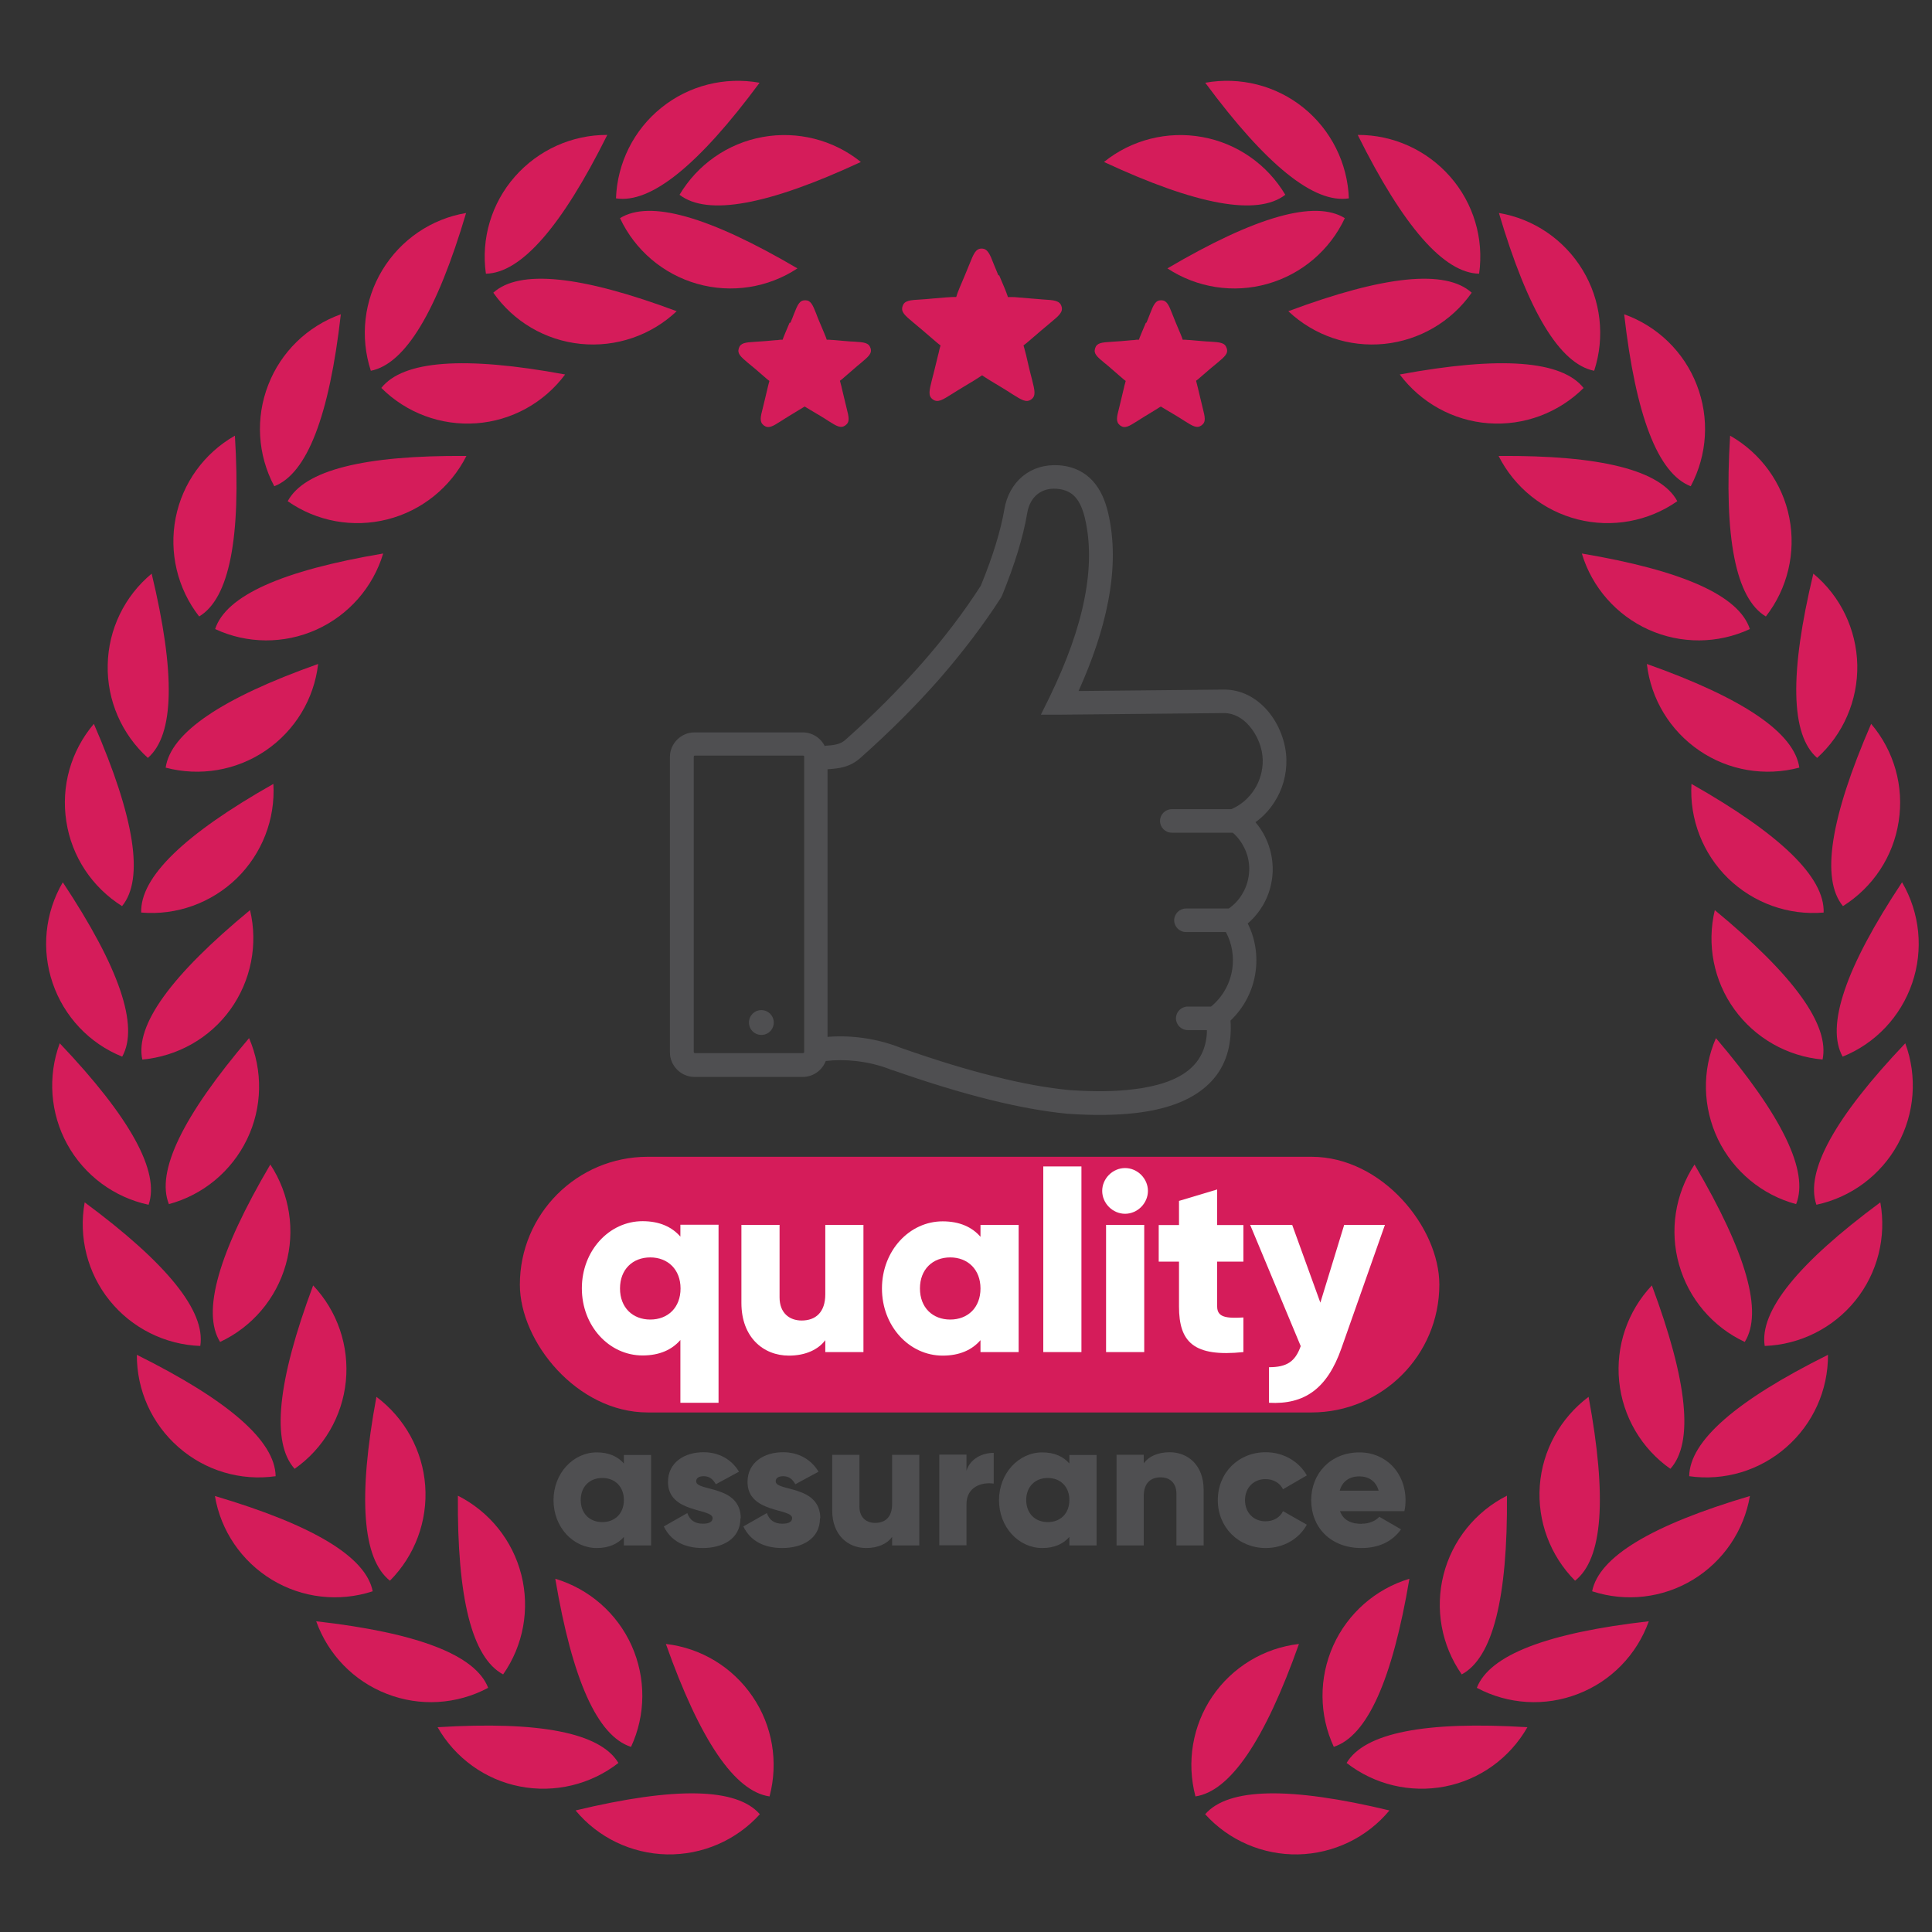 <svg xmlns="http://www.w3.org/2000/svg" id="Layer_1" data-name="Layer 1" viewBox="0 0 120 120"><rect x="0" y="0" width="120" height="120" fill="#333333" stroke="none"/><defs><style>      .cls-1 {        fill: #4f4f51;      }      .cls-2 {        fill: #fff;      }      .cls-3, .cls-4 {        fill: #d51c5a;      }      .cls-4 {        fill-rule: evenodd;      }    </style></defs><rect class="cls-3" x="32.29" y="71.85" width="57.11" height="15.88" rx="7.94" ry="7.94"></rect><g><path class="cls-4" d="M74.25,111.57c-.56-2.12-.18-4.39,1.05-6.2,1.24-1.82,3.2-3.01,5.38-3.26-2.13,6.01-4.28,9.16-6.44,9.47h0ZM74.85,112.68c1.47,1.63,3.58,2.54,5.78,2.5,2.2-.05,4.27-1.04,5.67-2.73-6.2-1.49-10.01-1.41-11.44.23h0Z"></path><g><path class="cls-4" d="M82.85,108.51c-.93-1.99-.94-4.29-.04-6.3.9-2,2.63-3.52,4.73-4.15-1.06,6.29-2.62,9.77-4.7,10.44h0ZM83.64,109.5c1.73,1.35,3.97,1.88,6.12,1.46,2.16-.42,4.02-1.77,5.11-3.68-6.36-.39-10.11.35-11.23,2.22h0Z"></path><path class="cls-4" d="M90.79,104c-1.26-1.8-1.67-4.06-1.13-6.19.54-2.13,1.98-3.92,3.94-4.91.05,6.37-.89,10.07-2.81,11.1h0ZM91.74,104.84c1.94,1.03,4.23,1.17,6.28.37,2.05-.79,3.65-2.44,4.39-4.51-6.33.72-9.89,2.1-10.68,4.13h0Z"></path><path class="cls-4" d="M97.83,98.18c-1.55-1.56-2.35-3.71-2.19-5.9.16-2.19,1.27-4.2,3.03-5.52,1.16,6.27.88,10.07-.84,11.42h0ZM98.9,98.84c2.09.68,4.37.42,6.25-.72,1.88-1.14,3.17-3.04,3.54-5.2-6.11,1.81-9.38,3.78-9.8,5.92h0Z"></path><path class="cls-4" d="M103.75,91.23c-1.8-1.26-2.96-3.25-3.18-5.43-.22-2.19.52-4.36,2.03-5.96,2.23,5.97,2.61,9.77,1.15,11.39h0ZM104.92,91.69c2.18.31,4.38-.35,6.03-1.8,1.66-1.45,2.6-3.54,2.59-5.74-5.71,2.84-8.58,5.35-8.62,7.53h0Z"></path><path class="cls-4" d="M108.37,83.35c-1.99-.93-3.48-2.68-4.08-4.8-.6-2.11-.25-4.38.96-6.22,3.23,5.49,4.27,9.17,3.12,11.02h0ZM109.61,83.6c2.19-.08,4.25-1.11,5.63-2.82,1.38-1.71,1.94-3.94,1.55-6.1-5.12,3.79-7.52,6.76-7.18,8.92h0Z"></path><path class="cls-4" d="M111.56,74.79c-2.12-.57-3.89-2.04-4.85-4.02-.95-1.98-1.01-4.27-.13-6.29,4.13,4.85,5.79,8.29,4.98,10.31h0ZM112.82,74.83c2.15-.46,3.99-1.83,5.05-3.75,1.06-1.92,1.23-4.22.47-6.28-4.39,4.62-6.23,7.97-5.52,10.03h0Z"></path><path class="cls-4" d="M113.2,65.81c-2.19-.2-4.18-1.33-5.47-3.11-1.29-1.78-1.73-4.04-1.22-6.17,4.92,4.06,7.15,7.15,6.69,9.29h0ZM114.45,65.63c2.04-.82,3.61-2.49,4.32-4.57.71-2.08.48-4.36-.63-6.26-3.52,5.31-4.75,8.93-3.69,10.83h0Z"></path><path class="cls-4" d="M113.27,56.68c-2.19.19-4.35-.59-5.93-2.12-1.57-1.53-2.41-3.67-2.28-5.87,5.54,3.14,8.28,5.8,8.21,7.99h0ZM114.47,56.28c1.86-1.17,3.13-3.08,3.46-5.26.34-2.17-.28-4.38-1.71-6.06-2.54,5.85-3.13,9.62-1.76,11.31h0Z"></path><path class="cls-4" d="M111.75,47.68c-2.12.56-4.39.18-6.2-1.06-1.82-1.24-3.01-3.2-3.26-5.38,6.01,2.13,9.16,4.28,9.47,6.44h0ZM112.86,47.08c1.63-1.47,2.54-3.58,2.5-5.78-.05-2.2-1.04-4.27-2.73-5.67-1.49,6.2-1.41,10.01.23,11.44h0Z"></path><path class="cls-4" d="M108.69,39.07c-1.99.93-4.29.94-6.29.04-2-.9-3.52-2.63-4.15-4.73,6.29,1.06,9.77,2.62,10.44,4.7h0ZM109.68,38.29c1.35-1.73,1.88-3.97,1.46-6.12-.42-2.16-1.77-4.02-3.68-5.11-.39,6.36.35,10.11,2.22,11.23h0Z"></path><path class="cls-4" d="M104.18,31.13c-1.8,1.26-4.06,1.67-6.19,1.13-2.13-.54-3.92-1.98-4.91-3.94,6.37-.05,10.07.89,11.1,2.81h0ZM105.02,30.19c1.03-1.94,1.17-4.23.37-6.28-.79-2.05-2.44-3.65-4.51-4.39.72,6.33,2.1,9.89,4.13,10.68h0Z"></path><path class="cls-4" d="M98.36,24.1c-1.56,1.55-3.71,2.35-5.9,2.19-2.19-.16-4.2-1.27-5.52-3.03,6.27-1.16,10.07-.87,11.42.84h0ZM99.02,23.02c.68-2.09.42-4.37-.72-6.25-1.14-1.88-3.04-3.18-5.2-3.54,1.81,6.11,3.78,9.38,5.92,9.8h0Z"></path><path class="cls-4" d="M91.41,18.18c-1.26,1.8-3.25,2.96-5.43,3.18-2.19.22-4.36-.52-5.96-2.03,5.97-2.23,9.77-2.61,11.39-1.15h0ZM91.87,17c.31-2.18-.35-4.38-1.8-6.03-1.45-1.65-3.54-2.6-5.74-2.59,2.84,5.71,5.36,8.58,7.54,8.62h0Z"></path><path class="cls-4" d="M83.53,13.55c-.93,1.99-2.68,3.48-4.8,4.08-2.11.6-4.38.25-6.22-.96,5.49-3.23,9.17-4.27,11.02-3.12h0ZM83.78,12.32c-.08-2.19-1.11-4.25-2.82-5.63-1.71-1.38-3.94-1.94-6.1-1.55,3.79,5.12,6.76,7.52,8.92,7.18h0Z"></path><path class="cls-4" d="M79.84,12.11c-1.12-1.89-3-3.21-5.17-3.6-2.16-.39-4.39.17-6.1,1.55,5.78,2.69,9.53,3.37,11.26,2.04h0Z"></path><path class="cls-4" d="M39.19,108.51c.93-1.99.94-4.29.04-6.3-.9-2-2.63-3.52-4.74-4.15,1.06,6.29,2.62,9.77,4.7,10.44h0ZM38.41,109.5c-1.73,1.35-3.97,1.88-6.12,1.46-2.16-.42-4.02-1.77-5.11-3.68,6.36-.39,10.11.35,11.23,2.22h0Z"></path><path class="cls-4" d="M31.25,104c1.26-1.8,1.67-4.06,1.13-6.19-.54-2.13-1.98-3.92-3.94-4.91-.05,6.37.88,10.07,2.81,11.1h0ZM30.31,104.84c-1.94,1.03-4.23,1.17-6.28.37-2.05-.79-3.65-2.44-4.39-4.51,6.33.72,9.89,2.1,10.68,4.13h0Z"></path><path class="cls-4" d="M24.22,98.18c1.55-1.56,2.35-3.71,2.19-5.9-.16-2.19-1.27-4.2-3.03-5.52-1.16,6.27-.87,10.07.84,11.42h0ZM23.14,98.84c-2.09.68-4.37.42-6.25-.72-1.88-1.14-3.18-3.04-3.54-5.2,6.11,1.81,9.38,3.78,9.8,5.92h0Z"></path><path class="cls-4" d="M18.3,91.23c1.8-1.26,2.96-3.25,3.18-5.43.22-2.19-.52-4.36-2.03-5.96-2.23,5.97-2.61,9.77-1.15,11.39h0ZM17.12,91.69c-2.18.31-4.38-.35-6.03-1.8-1.66-1.45-2.6-3.54-2.59-5.74,5.71,2.84,8.58,5.35,8.62,7.53h0Z"></path><path class="cls-4" d="M13.67,83.35c1.99-.93,3.48-2.68,4.08-4.8.6-2.11.25-4.38-.96-6.22-3.23,5.49-4.27,9.17-3.12,11.02h0ZM12.44,83.6c-2.19-.08-4.25-1.11-5.63-2.82-1.38-1.71-1.94-3.94-1.55-6.1,5.12,3.79,7.52,6.76,7.18,8.92h0Z"></path><path class="cls-4" d="M10.49,74.79c2.12-.57,3.89-2.04,4.85-4.02.96-1.98,1-4.27.13-6.29-4.13,4.85-5.79,8.29-4.98,10.31h0ZM9.23,74.83c-2.15-.46-3.99-1.83-5.05-3.75-1.06-1.92-1.23-4.22-.47-6.28,4.39,4.62,6.23,7.97,5.52,10.03h0Z"></path><path class="cls-4" d="M8.84,65.81c2.19-.2,4.19-1.33,5.47-3.11,1.28-1.78,1.73-4.04,1.22-6.17-4.92,4.06-7.15,7.15-6.69,9.29h0ZM7.59,65.63c-2.04-.82-3.61-2.49-4.32-4.57-.71-2.08-.48-4.36.63-6.26,3.52,5.31,4.75,8.93,3.69,10.83h0Z"></path><path class="cls-4" d="M8.77,56.68c2.19.19,4.35-.59,5.93-2.12,1.57-1.53,2.41-3.67,2.28-5.87-5.55,3.14-8.28,5.8-8.21,7.99h0ZM7.58,56.28c-1.86-1.17-3.13-3.08-3.46-5.26-.34-2.17.28-4.38,1.71-6.06,2.54,5.85,3.13,9.62,1.76,11.31h0Z"></path><path class="cls-4" d="M10.29,47.68c2.12.56,4.39.18,6.21-1.06,1.82-1.24,3.01-3.2,3.26-5.38-6.01,2.13-9.16,4.28-9.47,6.44h0ZM9.19,47.08c-1.63-1.47-2.55-3.58-2.5-5.78.04-2.2,1.04-4.27,2.73-5.67,1.49,6.2,1.41,10.01-.23,11.44h0Z"></path><path class="cls-4" d="M13.36,39.07c1.99.93,4.29.94,6.29.04,2-.9,3.52-2.63,4.15-4.73-6.29,1.06-9.77,2.62-10.44,4.7h0ZM12.37,38.29c-1.35-1.73-1.88-3.97-1.46-6.12.42-2.16,1.77-4.02,3.68-5.11.39,6.36-.35,10.11-2.22,11.23h0Z"></path><path class="cls-4" d="M17.87,31.13c1.8,1.26,4.06,1.67,6.19,1.13,2.13-.54,3.92-1.98,4.91-3.94-6.38-.05-10.07.89-11.1,2.81h0ZM17.03,30.19c-1.03-1.94-1.17-4.23-.37-6.28.79-2.05,2.44-3.65,4.51-4.39-.72,6.33-2.1,9.89-4.13,10.68h0Z"></path><path class="cls-4" d="M23.69,24.1c1.55,1.55,3.71,2.35,5.9,2.19,2.19-.16,4.2-1.27,5.51-3.03-6.27-1.16-10.07-.87-11.42.84h0ZM23.03,23.02c-.68-2.09-.42-4.37.72-6.25,1.14-1.88,3.04-3.18,5.2-3.54-1.81,6.11-3.78,9.38-5.92,9.8h0Z"></path><path class="cls-4" d="M30.64,18.18c1.26,1.8,3.24,2.96,5.43,3.18,2.19.22,4.36-.52,5.96-2.03-5.97-2.23-9.77-2.61-11.39-1.15h0ZM30.18,17c-.31-2.18.35-4.38,1.8-6.03,1.45-1.65,3.54-2.6,5.74-2.59-2.84,5.71-5.36,8.58-7.54,8.62h0Z"></path><path class="cls-4" d="M38.51,13.55c.93,1.99,2.68,3.48,4.8,4.08,2.11.6,4.39.25,6.22-.96-5.5-3.23-9.17-4.27-11.02-3.12h0ZM38.26,12.32c.08-2.19,1.1-4.25,2.82-5.63,1.71-1.38,3.94-1.94,6.1-1.55-3.79,5.12-6.76,7.52-8.92,7.18h0Z"></path><path class="cls-4" d="M47.8,111.57c.56-2.12.18-4.39-1.06-6.2-1.24-1.82-3.2-3.01-5.38-3.26,2.13,6.01,4.28,9.16,6.44,9.47h0ZM47.2,112.68c-1.47,1.63-3.58,2.54-5.78,2.5-2.2-.05-4.27-1.04-5.67-2.73,6.2-1.49,10.01-1.41,11.44.23h0Z"></path><path class="cls-4" d="M42.2,12.11c1.12-1.89,3-3.21,5.17-3.6,2.16-.39,4.39.17,6.1,1.55-5.78,2.69-9.53,3.37-11.26,2.04h0Z"></path><path class="cls-3" d="M62.06,17.1l.33.78h0c.05.13.1.24.13.33h0c.06.16.08.23.08.24.01,0,.08,0,.25,0,.11,0,.25.01.35.02l.84.07c.32.03.55.04.73.06.7.04,1.05.07,1.16.42.12.36-.15.58-.69,1.03-.17.14-.37.31-.56.47l-.64.55c-.1.08-.19.16-.27.23-.13.11-.19.14-.2.16,0,0,.03.07.07.24.03.12.07.26.09.34l.19.82c.06.26.13.51.18.71.17.68.26,1.02-.05,1.24-.31.22-.6.03-1.19-.34-.18-.12-.41-.26-.62-.39l-.73-.44c-.13-.08-.22-.14-.3-.19h0c-.15-.09-.2-.14-.21-.14,0,0-.06.05-.21.14h0c-.05.03-.12.08-.3.19l-.73.44c-.22.13-.44.27-.63.39-.59.37-.88.56-1.19.34-.31-.22-.22-.56-.05-1.24.05-.2.12-.45.18-.71l.2-.82c.02-.08.06-.22.08-.34.04-.17.07-.23.07-.24,0-.01-.06-.04-.2-.16h0c-.08-.07-.17-.14-.27-.23l-.64-.55c-.19-.16-.39-.33-.56-.47-.54-.45-.81-.67-.69-1.03.11-.36.46-.38,1.16-.42.19-.01.42-.03.73-.06l.84-.07c.11,0,.24-.02.35-.02.17-.01.24,0,.25,0,.01,0,.02-.07.08-.24h0c.04-.09.08-.2.13-.33h0l.33-.78c.11-.27.2-.49.28-.68.26-.65.39-.98.76-.98s.51.33.76.98c.08.19.17.42.28.68h0ZM49.04,20.05l-.27.64h0l-.11.27h0l-.05.14h-.15c-.09.02-.21.03-.29.03l-.68.06c-.26.02-.44.03-.59.04-.6.04-.9.06-1.01.4-.11.34.12.53.58.92.14.11.31.25.46.38l.52.45.22.19h0l.12.09-.04.15c-.03.1-.06.23-.07.28l-.16.67c-.05.21-.1.41-.14.58-.15.58-.22.87.07,1.09.29.21.55.05,1.05-.27.15-.1.34-.21.51-.32l.59-.36h0s.25-.15.25-.15l.13-.08.13.08.25.15h0s.59.35.59.35c.17.1.36.22.51.32.51.32.76.48,1.05.27.29-.21.22-.5.07-1.09-.04-.17-.09-.37-.14-.58l-.16-.67c-.01-.05-.04-.18-.07-.28l-.04-.15.12-.09h0l.22-.19.52-.45c.15-.13.31-.27.45-.38.46-.39.7-.58.59-.92-.11-.34-.41-.36-1.01-.4-.15,0-.33-.02-.59-.04l-.68-.06c-.08,0-.2-.01-.29-.02h-.15s-.05-.15-.05-.15h0l-.11-.27h0l-.27-.64h0c-.09-.22-.17-.4-.22-.55-.22-.56-.34-.84-.69-.84s-.47.28-.69.84c-.06.15-.13.34-.22.55h0ZM71.17,20.05l-.27.64h0l-.11.27h0l-.05.14h-.15c-.09.02-.21.03-.29.03l-.68.06c-.26.02-.44.03-.59.04-.6.04-.9.06-1.01.4-.11.34.12.53.59.92.14.11.31.25.45.38l.52.45.22.19h0l.12.09-.04.15c-.03.1-.06.23-.07.28l-.16.67c-.05.21-.1.41-.14.58-.15.58-.22.87.07,1.09.29.21.54.05,1.05-.27.15-.1.34-.21.51-.32l.59-.36h0s.24-.15.24-.15l.13-.08.13.08.25.15h0s.59.35.59.35c.17.1.35.22.51.32.51.32.76.48,1.05.27.29-.21.22-.5.07-1.09-.04-.17-.09-.37-.14-.58l-.16-.67c-.01-.05-.05-.18-.07-.28l-.04-.15.12-.09h0l.22-.19.52-.45c.15-.13.32-.27.46-.38.46-.39.7-.58.58-.92-.11-.34-.41-.36-1.01-.4-.15,0-.33-.02-.59-.04l-.69-.06c-.08,0-.19-.01-.29-.02h-.15s-.05-.15-.05-.15h0l-.11-.27h0l-.27-.64h0c-.09-.22-.16-.4-.22-.55-.22-.56-.34-.84-.69-.84s-.47.28-.69.84c-.06.15-.13.34-.22.55h0Z"></path></g></g><path class="cls-1" d="M51.26,46.32c.49-.03.92-.07,1.24-.36,1.77-1.57,3.35-3.16,4.76-4.76,1.39-1.58,2.61-3.19,3.66-4.82.38-.93.69-1.79.93-2.57.24-.79.42-1.51.53-2.16.14-.86.55-1.59,1.15-2.08.59-.48,1.36-.73,2.25-.67.92.07,1.6.43,2.1.98.47.52.76,1.19.94,1.94h0c.4,1.68.4,3.54,0,5.58-.33,1.71-.94,3.55-1.83,5.52l9.04-.09c1.09,0,2.01.52,2.69,1.3.73.84,1.16,1.99,1.18,3.05.02.96-.25,1.88-.75,2.65-.31.48-.7.9-1.17,1.24.24.28.45.6.61.93.32.65.48,1.38.46,2.13-.03.75-.24,1.47-.6,2.09-.25.42-.57.81-.95,1.14.48.96.63,2.02.48,3.04-.16,1.11-.69,2.17-1.55,2.99.02.31.02.61,0,.9-.1,1.41-.66,2.52-1.71,3.35-.98.78-2.37,1.28-4.17,1.49-1.21.14-2.61.16-4.2.05h-.02c-1.47-.14-3.11-.44-4.92-.89-1.8-.45-3.79-1.06-5.96-1.82h-.03c-.74-.3-1.51-.49-2.29-.57-.61-.07-1.23-.07-1.84,0-.08.21-.2.39-.35.54h0c-.28.28-.66.45-1.08.45h-6.72c-.42,0-.8-.17-1.08-.45h0c-.28-.28-.45-.66-.45-1.08v-18.34c0-.42.17-.8.45-1.08h0c.28-.28.66-.45,1.08-.45h6.72c.42,0,.8.17,1.08.45h0c.12.12.22.26.29.41h0ZM47.29,62.74c.42,0,.77.34.77.77s-.34.77-.77.77-.77-.34-.77-.77.34-.77.77-.77h0ZM73.8,62.52h1.42c.74-.61,1.19-1.45,1.32-2.34.11-.77-.01-1.57-.4-2.29h-2.48c-.4,0-.73-.33-.73-.73h0c0-.4.33-.73.73-.73h2.66c.36-.25.65-.57.86-.94.25-.42.39-.91.41-1.41.02-.5-.09-1-.31-1.43-.17-.35-.41-.67-.71-.93h-3.79c-.4,0-.73-.33-.73-.73h0c0-.4.33-.73.73-.73h3.7c.6-.26,1.09-.69,1.43-1.22.34-.53.53-1.17.52-1.83-.01-.73-.32-1.53-.83-2.12-.41-.48-.96-.8-1.57-.8l-10.2.1h-1.18s.52-1.05.52-1.05c1.1-2.26,1.84-4.33,2.2-6.21.36-1.85.36-3.5.01-4.97h0c-.13-.52-.31-.98-.6-1.29-.25-.28-.62-.47-1.13-.51-.5-.04-.91.09-1.22.34-.33.27-.55.68-.63,1.18-.12.72-.31,1.5-.57,2.36-.26.85-.59,1.77-.99,2.75l-.06.12c-1.1,1.71-2.38,3.39-3.83,5.06-1.46,1.66-3.09,3.29-4.89,4.89-.67.6-1.32.67-2.06.72v16.62c.63-.05,1.27-.04,1.9.03.91.1,1.81.32,2.67.66h0c2.11.74,4.05,1.34,5.8,1.77,1.74.44,3.31.72,4.68.85h0c1.5.1,2.81.09,3.93-.05,1.52-.18,2.67-.57,3.43-1.18.7-.56,1.09-1.33,1.15-2.3,0-.06,0-.13,0-.2h-1.19c-.4,0-.73-.33-.73-.73h0c0-.4.33-.73.73-.73h0ZM49.95,65.33h0v-18.34h0s0-.03-.02-.04h0s-.03-.02-.05-.02h-6.72s-.03,0-.05.02h0s-.02.03-.02.05v18.34s0,.03.02.05h0s.03.02.05.02h6.72s.03,0,.05-.02h0s.02-.03.02-.04h0Z"></path><g><path class="cls-2" d="M44.63,76.08v11.05h-2.37v-3.9c-.52.6-1.29.96-2.35.96-2.07,0-3.77-1.82-3.77-4.17s1.71-4.17,3.77-4.17c1.06,0,1.83.36,2.35.96v-.74h2.37ZM42.27,80.03c0-1.18-.79-1.93-1.88-1.93s-1.88.74-1.88,1.93.79,1.93,1.88,1.93,1.88-.74,1.88-1.93Z"></path><path class="cls-2" d="M53.63,76.08v7.9h-2.37v-.74c-.43.58-1.22.96-2.26.96-1.59,0-2.95-1.14-2.95-3.27v-4.85h2.37v4.5c0,.98.62,1.44,1.37,1.44.87,0,1.47-.51,1.47-1.63v-4.31h2.37Z"></path><path class="cls-2" d="M63.27,76.08v7.9h-2.37v-.74c-.52.6-1.29.96-2.35.96-2.07,0-3.77-1.82-3.77-4.17s1.71-4.17,3.77-4.17c1.06,0,1.83.36,2.35.96v-.74h2.37ZM60.9,80.03c0-1.18-.79-1.93-1.88-1.93s-1.88.74-1.88,1.93.79,1.93,1.88,1.93,1.88-.74,1.88-1.93Z"></path><path class="cls-2" d="M64.8,72.45h2.37v11.53h-2.37v-11.53Z"></path><path class="cls-2" d="M68.46,73.97c0-.77.65-1.42,1.42-1.42s1.42.65,1.42,1.42-.65,1.42-1.42,1.42-1.42-.65-1.42-1.42ZM68.7,76.08h2.37v7.9h-2.37v-7.9Z"></path><path class="cls-2" d="M75.6,78.36v2.79c0,.68.58.74,1.63.68v2.15c-3.09.32-4-.62-4-2.83v-2.79h-1.26v-2.27h1.26v-1.5l2.37-.71v2.21h1.63v2.27h-1.63Z"></path><path class="cls-2" d="M86.02,76.08l-2.7,7.66c-.88,2.51-2.29,3.51-4.5,3.39v-2.21c1.11,0,1.63-.35,1.97-1.31l-3.14-7.53h2.61l1.75,4.83,1.48-4.83h2.53Z"></path></g><g><path class="cls-1" d="M40.44,90.36v5.63h-1.69v-.53c-.37.43-.92.69-1.68.69-1.48,0-2.69-1.3-2.69-2.97s1.22-2.97,2.69-2.97c.75,0,1.31.26,1.68.69v-.53h1.69ZM38.75,93.17c0-.84-.56-1.37-1.34-1.37s-1.34.53-1.34,1.37.56,1.37,1.34,1.37,1.34-.53,1.34-1.37Z"></path><path class="cls-1" d="M45.99,94.3c0,1.3-1.13,1.85-2.34,1.85-1.13,0-1.98-.43-2.42-1.34l1.46-.83c.15.43.46.66.96.66.41,0,.61-.12.61-.35,0-.62-2.77-.29-2.77-2.24,0-1.23,1.04-1.85,2.21-1.85.91,0,1.72.41,2.2,1.21l-1.44.78c-.16-.29-.38-.5-.75-.5-.29,0-.47.11-.47.32,0,.64,2.77.21,2.77,2.3Z"></path><path class="cls-1" d="M50.93,94.3c0,1.3-1.13,1.85-2.34,1.85-1.13,0-1.98-.43-2.42-1.34l1.46-.83c.15.43.46.66.96.66.41,0,.61-.12.61-.35,0-.62-2.77-.29-2.77-2.24,0-1.23,1.04-1.85,2.21-1.85.91,0,1.72.41,2.2,1.21l-1.44.78c-.16-.29-.38-.5-.75-.5-.29,0-.47.11-.47.32,0,.64,2.77.21,2.77,2.3Z"></path><path class="cls-1" d="M57.1,90.36v5.63h-1.69v-.53c-.3.42-.87.69-1.61.69-1.14,0-2.11-.81-2.11-2.33v-3.46h1.69v3.21c0,.7.44,1.02.98,1.02.62,0,1.05-.36,1.05-1.16v-3.07h1.69Z"></path><path class="cls-1" d="M61.72,90.24v1.91c-.7-.11-1.69.17-1.69,1.28v2.55h-1.69v-5.63h1.69v1c.23-.75.98-1.11,1.69-1.11Z"></path><path class="cls-1" d="M68.11,90.36v5.63h-1.69v-.53c-.37.43-.92.69-1.68.69-1.48,0-2.69-1.3-2.69-2.97s1.22-2.97,2.69-2.97c.75,0,1.31.26,1.68.69v-.53h1.69ZM66.42,93.17c0-.84-.56-1.37-1.34-1.37s-1.34.53-1.34,1.37.56,1.37,1.34,1.37,1.34-.53,1.34-1.37Z"></path><path class="cls-1" d="M74.76,92.53v3.46h-1.69v-3.21c0-.7-.44-1.02-.98-1.02-.62,0-1.05.36-1.05,1.16v3.07h-1.69v-5.63h1.69v.53c.3-.42.87-.69,1.61-.69,1.14,0,2.11.81,2.11,2.33Z"></path><path class="cls-1" d="M75.64,93.17c0-1.68,1.27-2.97,2.98-2.97,1.09,0,2.06.57,2.55,1.44l-1.48.86c-.19-.39-.6-.63-1.09-.63-.73,0-1.27.53-1.27,1.31s.54,1.31,1.27,1.31c.5,0,.91-.24,1.09-.63l1.48.84c-.48.88-1.44,1.45-2.55,1.45-1.71,0-2.98-1.3-2.98-2.97Z"></path><path class="cls-1" d="M84.59,94.64c.46,0,.86-.18,1.08-.43l1.35.78c-.55.77-1.39,1.16-2.46,1.16-1.93,0-3.12-1.3-3.12-2.97s1.22-2.97,3-2.97c1.64,0,2.86,1.27,2.86,2.97,0,.24-.02.46-.07.68h-4c.21.59.73.79,1.35.79ZM85.63,92.59c-.18-.65-.69-.89-1.19-.89-.64,0-1.07.32-1.23.89h2.42Z"></path></g></svg>